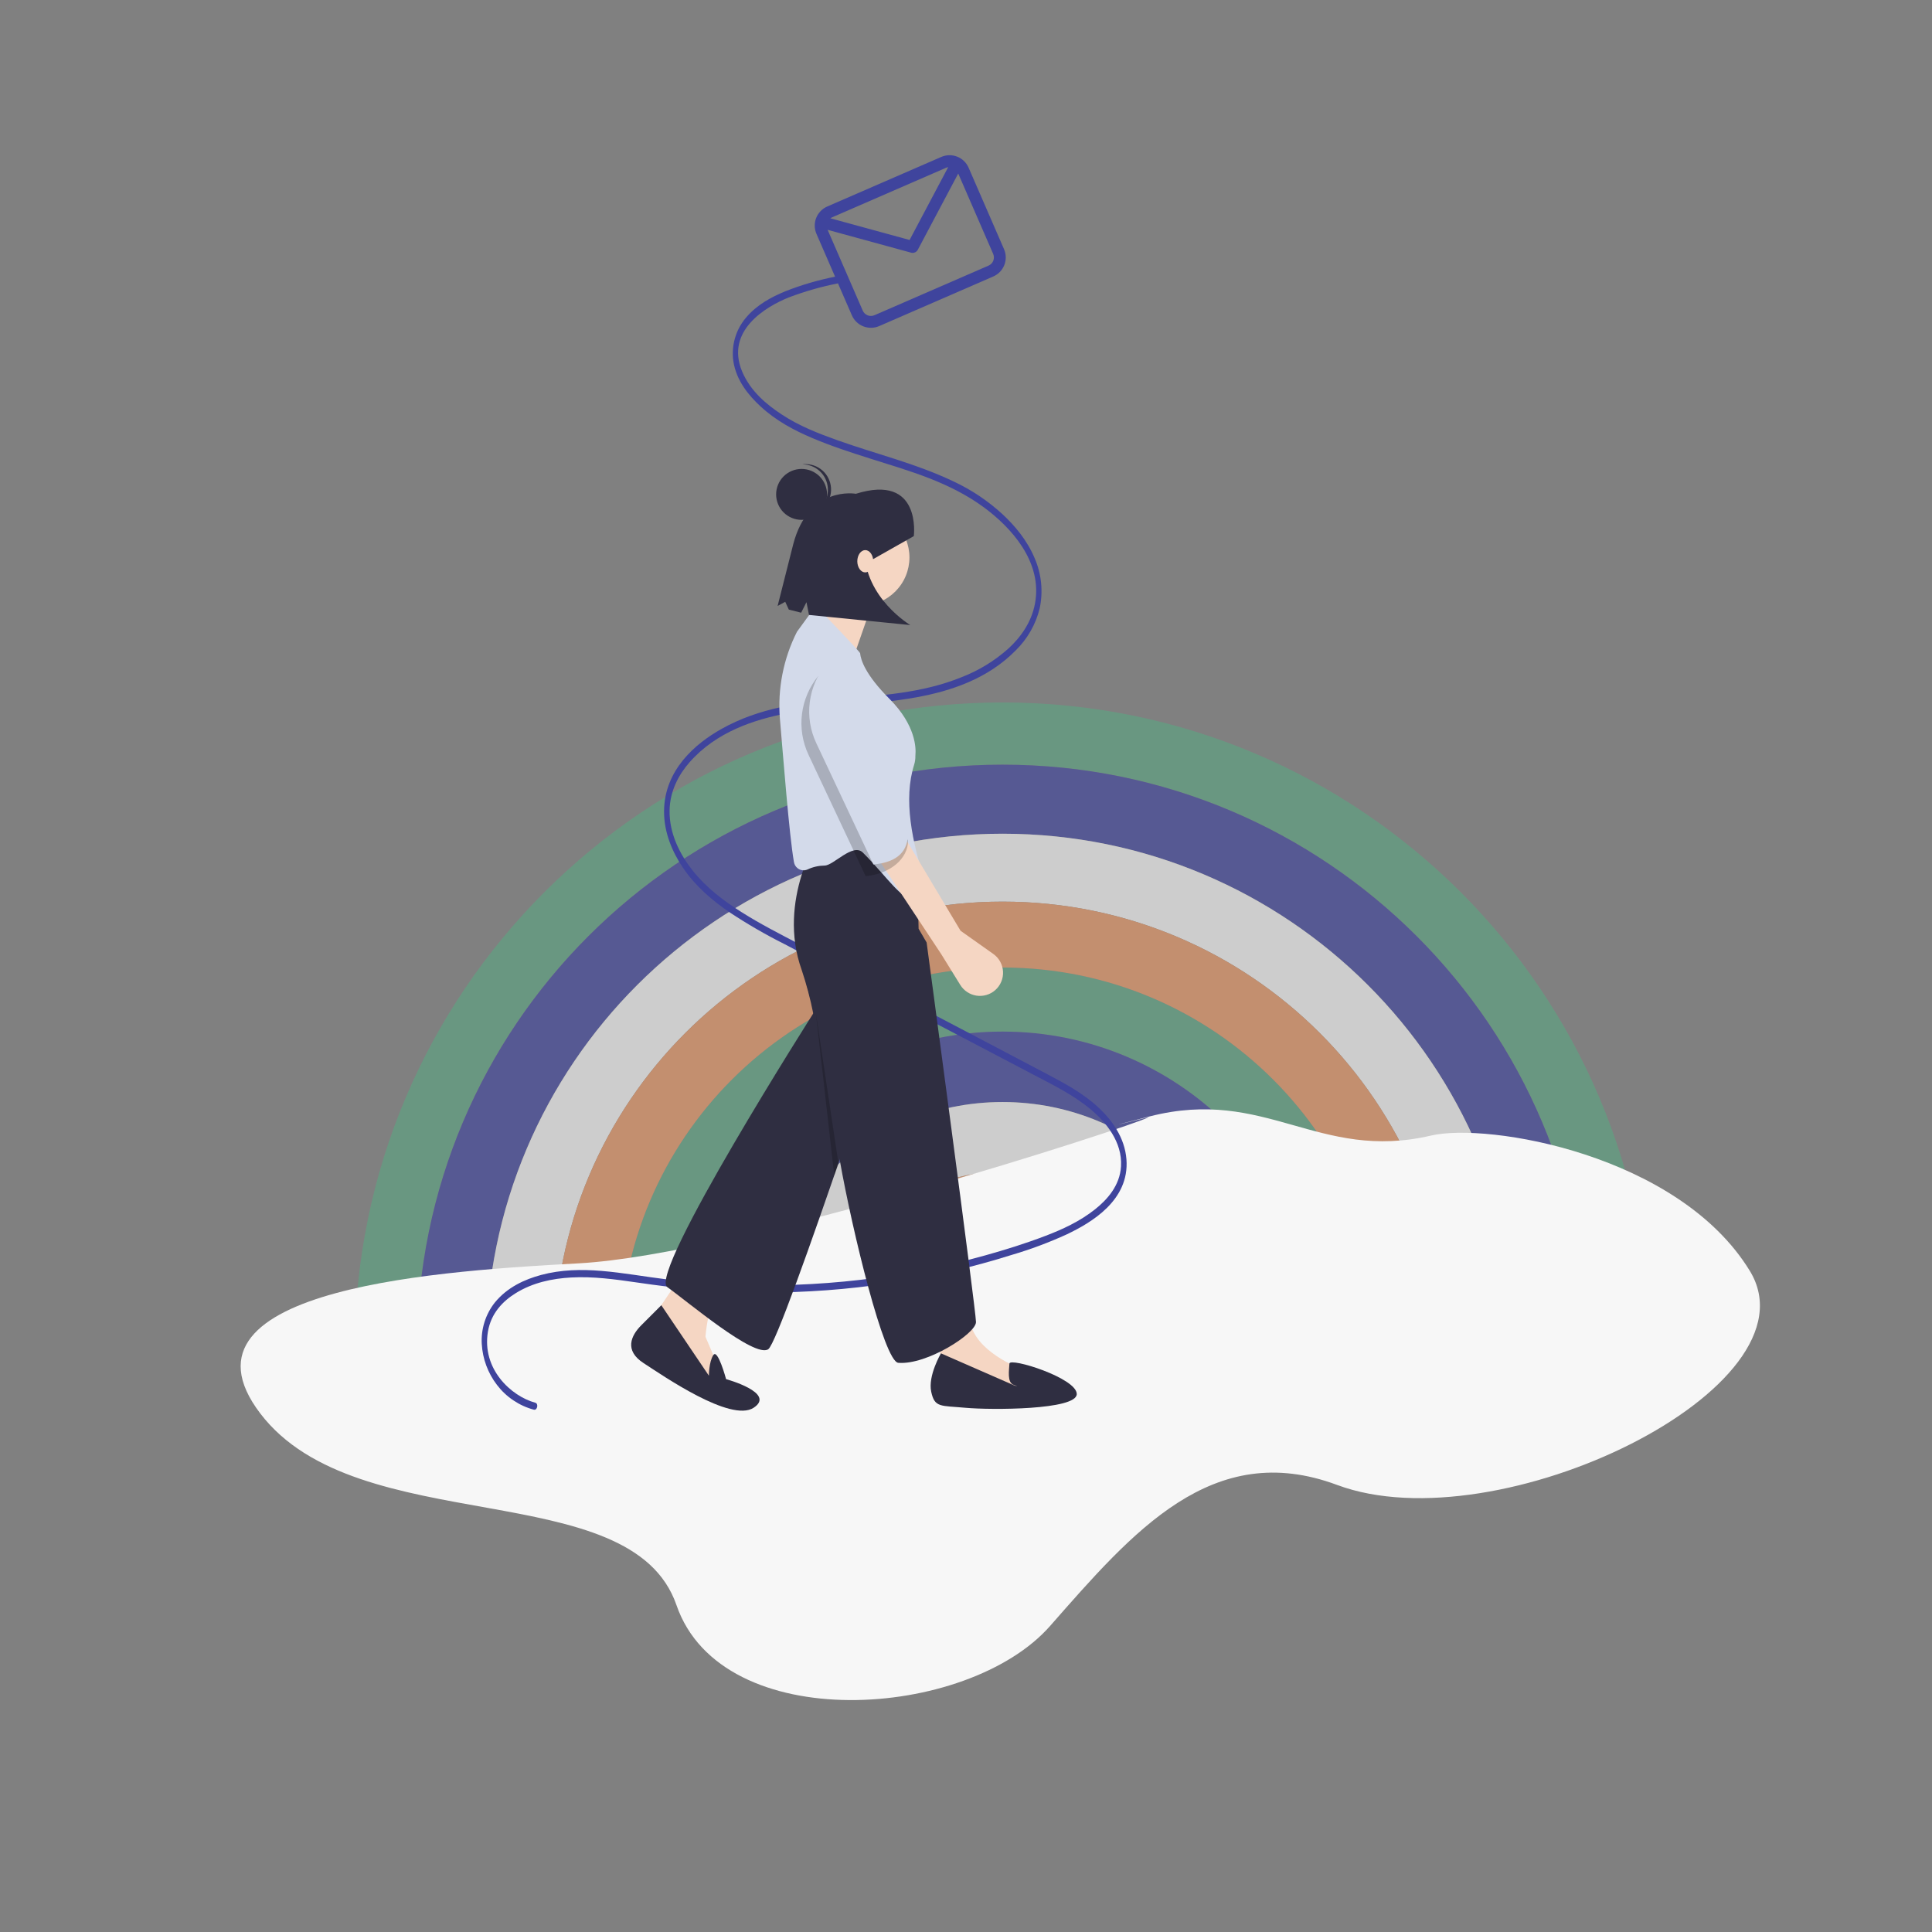 <svg id="SvgjsSvg1001" width="288" height="288" xmlns="http://www.w3.org/2000/svg" version="1.1" xmlns:xlink="http://www.w3.org/1999/xlink" xmlns:svgjs="http://svgjs.com/svgjs"><rect width="100%" height="100%" fill="#808080" stroke="none"/><defs id="SvgjsDefs1002"></defs><g id="SvgjsG1008"><svg xmlns="http://www.w3.org/2000/svg" xmlns:svgjs="http://svgjs.com/svgjs" xmlns:xlink="http://www.w3.org/1999/xlink" viewBox="0 0 288 288" width="288" height="288"><svg xmlns="http://www.w3.org/2000/svg" version="1.0" viewBox="0 0 525 525" width="288" height="288"><defs><clipPath id="d"><path d="M 1 0.887 L 354 0.887 L 354 176.801 L 1 176.801 Z M 1 0.887 " class="color000 svgShape" fill="#000000"></path></clipPath><clipPath id="e"><path d="M 18 17 L 337 17 L 337 176.801 L 18 176.801 Z M 18 17 " class="color000 svgShape" fill="#000000"></path></clipPath><clipPath id="f"><path d="M 37 36 L 318 36 L 318 176.801 L 37 176.801 Z M 37 36 " class="color000 svgShape" fill="#000000"></path></clipPath><clipPath id="g"><path d="M 55 55 L 300 55 L 300 176.801 L 55 176.801 Z M 55 55 " class="color000 svgShape" fill="#000000"></path></clipPath><clipPath id="c"><rect width="355" height="178" class="color000 svgShape" fill="#000000"></rect></clipPath><clipPath id="h"><path d="M 130.898 75 L 307 75 L 307 384 L 130.898 384 Z M 130.898 75 " class="color000 svgShape" fill="#000000"></path></clipPath><filter id="a" width="100%" height="100%" x="0%" y="0%"><feColorMatrix color-interpolation-filters="sRGB" values="0 0 0 0 1 0 0 0 0 1 0 0 0 0 1 0 0 0 1 0"></feColorMatrix></filter><mask id="b"><g class="color000 svgShape" filter="url(#a)" fill="#000000"><rect width="630" height="630" x="-52.5" y="-52.5" fill-opacity=".647" class="color000 svgShape" fill="#000000"></rect></g></mask></defs><g class="color000 svgShape" mask="url(#b)" fill="#000000"><g class="color000 svgShape" clip-path="url(#c)" transform="translate(95 190)" fill="#000000"><g class="color000 svgShape" clip-path="url(#d)" fill="#000000"><path fill="#5da482" d="M 353.48 176.828 L 336.562 176.828 C 336.562 88.992 265.316 17.789 177.43 17.789 C 89.543 17.789 18.293 88.992 18.293 176.828 L 1.379 176.828 C 1.379 79.656 80.199 0.887 177.43 0.887 C 274.66 0.887 353.48 79.656 353.48 176.828 Z M 177.43 72.91 C 120 72.91 73.445 119.438 73.445 176.828 L 90.875 176.828 C 90.875 129.055 129.625 90.328 177.43 90.328 C 225.23 90.328 263.984 129.055 263.984 176.828 L 281.41 176.828 C 281.41 119.438 234.855 72.91 177.43 72.91 Z M 177.43 72.91 " class="color3c7f72 svgShape"></path></g><g class="color000 svgShape" clip-path="url(#e)" fill="#000000"><path fill="#3f449d" d="M 336.562 176.828 L 317.789 176.828 C 317.789 99.355 254.945 36.555 177.43 36.555 C 99.91 36.555 37.07 99.359 37.07 176.828 L 18.293 176.828 C 18.293 88.992 89.543 17.789 177.43 17.789 C 265.316 17.789 336.562 88.992 336.562 176.828 Z M 177.43 90.324 C 129.625 90.324 90.875 129.055 90.875 176.828 L 110.027 176.828 C 110.027 139.625 140.203 109.465 177.43 109.465 C 214.656 109.465 244.832 139.625 244.832 176.828 L 263.984 176.828 C 263.984 129.055 225.23 90.324 177.43 90.324 Z M 177.43 90.324 " class="colore89766 svgShape color3f449d"></path></g><g class="color000 svgShape" clip-path="url(#f)" fill="#000000"><path fill="#f7f7f7" d="M 317.789 176.828 L 299.324 176.828 C 299.324 109.551 244.75 55.008 177.43 55.008 C 110.109 55.008 55.535 109.551 55.535 176.828 L 37.07 176.828 C 37.07 99.355 99.91 36.555 177.43 36.555 C 254.949 36.555 317.789 99.355 317.789 176.828 Z M 177.43 109.465 C 140.203 109.465 110.027 139.625 110.027 176.828 L 128.973 176.828 C 128.973 150.082 150.668 128.402 177.43 128.402 C 204.191 128.402 225.883 150.082 225.883 176.828 L 244.832 176.828 C 244.832 139.625 214.656 109.465 177.43 109.465 Z M 177.43 109.465 " class="colord3daea svgShape"></path></g><g class="color000 svgShape" clip-path="url(#g)" fill="#000000"><path fill="#e89766" d="M 299.324 176.828 L 281.41 176.828 C 281.41 119.438 234.855 72.91 177.43 72.91 C 120 72.91 73.445 119.438 73.445 176.828 L 55.535 176.828 C 55.535 109.551 110.109 55.008 177.43 55.008 C 244.75 55.008 299.324 109.551 299.324 176.828 Z M 177.43 128.402 C 150.668 128.402 128.973 150.082 128.973 176.828 L 145.387 176.828 C 145.387 159.141 159.73 144.805 177.43 144.805 C 195.125 144.805 209.473 159.141 209.473 176.828 L 225.883 176.828 C 225.883 150.082 204.191 128.402 177.43 128.402 Z M 177.43 128.402 " class="color3f449d svgShape colore89766"></path></g></g></g><path fill="#f7f7f7" d="M 388.832 308.582 C 404.34 304.961 456.121 313.688 475.484 345.328 C 494.855 376.969 407.18 419.844 363.34 403.516 C 329.406 390.871 307.777 416.32 285.352 441.836 C 262.93 467.355 196.148 471.91 183.828 436.184 C 171.512 400.457 97.254 418.828 70.75 384.121 C 44.246 349.414 122.965 345.203 157.406 343.289 C 200.156 340.918 307.562 306.109 312.23 303.551 C 312.324 303.504 293.566 308.188 312.461 303.359 C 343.969 295.312 358.242 315.727 388.832 308.582 Z M 388.832 308.582 " class="colord3daea svgShape"></path><g class="color000 svgShape" clip-path="url(#h)" fill="#000000"><path fill="#3f449d" d="M 145.461 381.176 C 138.883 379.398 130.875 372.004 132.59 361.848 C 133.438 356.809 136.703 353.547 140.086 351.438 C 144.766 348.52 150.098 347.422 155.234 347.141 C 161.156 346.82 167.074 347.629 172.957 348.484 C 178.762 349.328 184.566 350.082 190.398 350.543 C 201.809 351.438 213.219 351.461 224.633 350.613 C 236.047 349.766 247.328 348.059 258.48 345.488 C 263.984 344.219 269.457 342.727 274.895 341.016 C 280.055 339.5 285.082 337.621 289.973 335.383 C 296.441 332.277 306.957 326.234 306.098 315.047 C 305.645 309.117 302.148 304.379 298.625 301.078 C 294.367 297.086 289.434 294.461 284.605 291.91 C 262.145 280.051 239.641 268.328 217.16 256.539 C 211.914 253.785 206.629 251.109 201.539 247.883 C 196.77 244.867 192.023 241.359 188.188 236.508 C 184.836 232.273 181.844 226.59 181.949 220.234 C 182.035 214.961 184.434 210.488 187.371 207.148 C 194.645 198.871 204.934 195.516 214.234 193.758 C 225.785 191.574 237.504 191.586 249.066 189.477 C 258.398 187.773 268.375 184.484 275.965 176.785 C 277.57 175.219 278.93 173.461 280.047 171.516 C 281.16 169.566 281.984 167.504 282.523 165.328 C 283.008 163.047 283.133 160.746 282.906 158.426 C 282.676 156.105 282.098 153.875 281.176 151.73 C 279.117 146.82 275.836 142.906 272.387 139.703 C 268.402 136.051 263.961 133.086 259.062 130.801 C 248.809 125.914 238.027 123.371 227.527 119.621 C 222.375 117.781 217.172 115.766 212.391 112.609 C 208.34 109.934 203.926 106.324 201.672 100.961 C 197.02 89.895 208.117 83.301 214.402 80.801 C 218.684 79.18 223.07 77.922 227.562 77.035 C 228.512 76.832 228.109 74.938 227.164 75.141 C 222.434 76.062 217.828 77.41 213.344 79.176 C 209.555 80.75 205.641 82.82 202.664 86.383 C 201.984 87.188 201.398 88.055 200.902 88.98 C 200.406 89.91 200.012 90.879 199.723 91.891 C 199.43 92.898 199.246 93.93 199.172 94.98 C 199.094 96.027 199.129 97.074 199.273 98.117 C 200.062 103.426 203.492 107.516 206.711 110.48 C 210.973 114.398 215.828 116.957 220.75 119.043 C 225.934 121.242 231.23 122.953 236.523 124.633 C 247.098 127.988 258.148 130.98 267.699 138.121 C 274.379 143.117 283.449 152.484 281.23 164.094 C 280.242 169.25 277.246 173.277 274.016 176.242 C 270.188 179.648 265.883 182.266 261.098 184.098 C 239.941 192.613 216.652 186.523 196.039 198.09 C 189.031 202.02 180.52 209.18 180.449 220.445 C 180.414 226.297 182.762 231.664 185.66 235.906 C 189.133 240.988 193.633 244.742 198.207 247.883 C 203.031 251.074 208.023 253.965 213.191 256.559 C 218.828 259.52 224.469 262.477 230.109 265.434 L 264.344 283.383 L 281.352 292.305 C 286.543 295.027 291.867 297.637 296.59 301.633 C 300.453 304.906 305.02 310.273 304.625 316.941 C 304.312 322.234 300.793 326.055 297.582 328.609 C 293.422 331.914 288.746 334.055 284.094 335.832 C 278.73 337.883 273.277 339.582 267.816 341.113 C 256.605 344.246 245.223 346.473 233.66 347.797 C 222.129 349.125 210.562 349.555 198.961 349.09 C 193.109 348.855 187.266 348.387 181.434 347.688 C 175.418 346.961 169.434 345.848 163.402 345.352 C 157.949 344.902 152.445 345.008 147.074 346.445 C 142.59 347.648 137.852 349.789 134.449 353.969 C 133.195 355.566 132.262 357.332 131.652 359.266 C 131.047 361.203 130.801 363.184 130.914 365.211 C 131.031 367.23 131.441 369.191 132.145 371.09 C 132.852 372.988 133.82 374.742 135.055 376.348 C 136.305 377.988 137.789 379.387 139.504 380.535 C 141.219 381.688 143.07 382.531 145.062 383.066 C 146.004 383.32 146.406 381.43 145.461 381.176 Z M 145.461 381.176 " class="colore89766 svgShape color3f449d"></path></g><path fill="#f5d6c3" d="M 206.336 337.707 C 206.336 337.707 196.68 350.785 194.5 352.965 C 192.32 355.145 191.699 363.242 191.699 363.242 L 195.434 371.965 L 193.254 376.324 L 176.438 359.508 L 194.5 332.723 Z M 206.336 337.707 " class="colorf5d6c3 svgShape"></path><path fill="#2f2e41" d="M 247.441 257.672 C 247.441 257.672 212.5 364.148 208.762 366.641 C 205.023 369.133 186.621 353.492 181.324 349.758 C 176.031 346.02 221.285 274.926 221.285 274.926 C 214.121 251.57 217.547 246.148 217.547 246.148 Z M 192.633 373.832 C 192.633 373.832 192.633 370.094 193.836 368.23 C 195.039 366.363 197.305 374.766 197.305 374.766 C 197.305 374.766 211.008 378.504 204.777 382.551 C 198.551 386.602 180.176 373.832 174.883 370.406 C 169.586 366.98 171.457 362.934 174.258 360.129 L 179.707 354.68 Z M 192.633 373.832 " class="color2f2e41 svgShape"></path><path fill="#f5d6c3" d="M258.652 344.559C258.652 344.559 261.457 352.656 263.949 360.441 266.438 368.227 278.273 372.273 278.273 372.273L280.453 377.879 273.914 380.996 254.918 376.324C254.918 376.324 255.539 370.094 255.539 367.914 255.539 365.734 245.574 347.359 245.574 347.359zM247.133 151.477C247.133 152.336 247.047 153.184 246.879 154.027 246.711 154.871 246.465 155.688 246.137 156.48 245.809 157.273 245.406 158.027 244.926 158.742 244.449 159.457 243.906 160.117 243.301 160.727 242.695 161.332 242.031 161.875 241.32 162.352 240.605 162.828 239.852 163.23 239.059 163.559 238.266 163.891 237.445 164.137 236.605 164.305 235.762 164.473 234.91 164.555 234.051 164.555 233.191 164.555 232.344 164.473 231.5 164.305 230.656 164.137 229.84 163.891 229.047 163.559 228.254 163.23 227.5 162.828 226.785 162.352 226.07 161.875 225.41 161.332 224.805 160.727 224.195 160.117 223.652 159.457 223.176 158.742 222.699 158.027 222.297 157.273 221.969 156.48 221.641 155.688 221.391 154.871 221.223 154.027 221.055 153.184 220.973 152.336 220.973 151.477 220.973 150.617 221.055 149.766 221.223 148.926 221.391 148.082 221.641 147.266 221.969 146.469 222.297 145.676 222.699 144.922 223.176 144.211 223.652 143.496 224.195 142.836 224.805 142.227 225.41 141.621 226.07 141.078 226.785 140.602 227.5 140.125 228.254 139.719 229.047 139.391 229.84 139.062 230.656 138.816 231.5 138.648 232.344 138.48 233.191 138.395 234.051 138.395 234.91 138.395 235.762 138.48 236.605 138.648 237.445 138.816 238.266 139.062 239.059 139.391 239.852 139.719 240.605 140.125 241.32 140.602 242.031 141.078 242.695 141.621 243.301 142.227 243.906 142.836 244.449 143.496 244.926 144.211 245.406 144.922 245.809 145.676 246.137 146.469 246.465 147.266 246.711 148.082 246.879 148.926 247.047 149.766 247.133 150.617 247.133 151.477zM247.133 151.477" class="colorf5d6c3 svgShape"></path><path fill="#f5d6c3" d="M 226.887 158.328 C 226.887 160.195 217.547 174.52 217.547 174.52 L 231.23 180.629 L 237.477 162.688 Z M 226.887 158.328 " class="colorf5d6c3 svgShape"></path><path fill="#2f2e41" d="M 239.344 226.527 C 239.98 226.527 240.613 226.582 241.238 226.703 C 241.863 226.824 242.469 227 243.062 227.238 C 243.652 227.477 244.211 227.77 244.746 228.113 C 245.281 228.461 245.773 228.855 246.23 229.301 C 246.688 229.742 247.098 230.227 247.461 230.75 C 247.824 231.27 248.133 231.824 248.387 232.406 C 248.645 232.988 248.84 233.59 248.98 234.211 C 249.117 234.832 249.195 235.461 249.211 236.098 L 249.621 252.375 L 251.801 256.113 C 251.801 256.113 265.215 356.141 265.215 359.254 C 265.215 362.367 251.898 370.957 244.109 370.332 C 240.258 370.027 231.625 334.641 228.199 315.27 C 225.758 301.477 223.379 286.469 220.988 275.391 C 220.188 271.391 219.145 267.457 217.855 263.59 C 211.008 244.59 222.84 226.527 222.84 226.527 Z M 275.625 376.48 C 275.625 376.48 277.34 376.945 275.469 376.324 C 273.602 375.699 274.227 372.273 274.301 370.535 C 274.379 368.793 292.598 374.453 292.598 378.816 C 292.598 383.176 269.242 383.176 262.391 382.551 C 255.539 381.93 253.98 382.551 253.047 378.191 C 252.113 373.832 255.695 367.758 255.695 367.758 Z M 275.625 376.48 " class="color2f2e41 svgShape"></path><path fill="#d3daea" d="M 224.078 235.207 C 226.512 235.207 231.75 228.953 234.492 231.695 C 236.484 233.688 238.176 235.602 239.672 237.293 C 243.953 242.145 247.699 246.59 250.305 243.398 C 250.695 242.918 249.375 244.031 250.477 243.281 C 250.945 242.961 251.281 242.535 251.477 242.004 C 251.676 241.473 251.699 240.934 251.555 240.383 C 247.777 228.551 245.426 217.215 248.426 207.746 C 248.652 206.992 248.758 206.219 248.742 205.43 C 248.742 205.316 248.75 205.199 248.758 205.086 C 248.918 203.34 248.879 197.082 241.707 189.91 C 235.156 183.355 233.898 179.328 233.73 177.512 C 233.691 177.09 223.129 166.129 223.129 166.129 C 222.852 166.012 222.562 165.945 222.266 165.926 C 221.965 165.91 221.672 165.941 221.383 166.02 C 221.094 166.102 220.828 166.227 220.582 166.398 C 220.336 166.57 220.125 166.777 219.949 167.023 L 216.566 171.676 C 214.727 175.316 213.41 179.137 212.625 183.141 C 211.836 187.145 211.602 191.18 211.926 195.246 C 212.84 205.801 214.43 226.68 215.738 234.211 C 215.848 234.922 216.188 235.5 216.754 235.945 C 217.141 236.242 217.57 236.422 218.055 236.477 C 218.535 236.535 219 236.465 219.441 236.266 C 220.91 235.578 222.457 235.227 224.078 235.207 Z M 224.078 235.207 " class="color5da482 svgShape"></path><path fill="#2f2e41" d="M 237.191 151.977 L 234.844 149.492 C 235.039 162.559 247.363 169.852 247.363 169.852 L 219.84 167.105 L 219.145 163.641 L 217.707 166.496 L 214.348 165.645 L 213.379 163.531 L 211.309 164.66 L 215.562 147.855 C 219.766 131.828 232.578 134.18 232.578 134.18 C 250.52 128.566 248.32 145.68 248.32 145.68 Z M 237.191 151.977 " class="color2f2e41 svgShape"></path><path fill-opacity=".2" d="M 226.707 319.508 L 221.715 275.359 L 227.855 316.254 Z M 226.707 319.508 " class="color000 svgShape" fill="#000000"></path><path fill="#2f2e41" d="M 224.746 134.348 C 224.746 134.801 224.699 135.25 224.609 135.695 C 224.523 136.141 224.391 136.574 224.219 136.996 C 224.043 137.414 223.832 137.812 223.578 138.191 C 223.324 138.57 223.039 138.918 222.719 139.242 C 222.395 139.562 222.047 139.848 221.668 140.102 C 221.289 140.352 220.891 140.566 220.473 140.742 C 220.051 140.914 219.621 141.047 219.176 141.133 C 218.727 141.223 218.277 141.266 217.824 141.266 C 217.371 141.266 216.918 141.223 216.473 141.133 C 216.027 141.047 215.594 140.914 215.176 140.742 C 214.754 140.566 214.355 140.352 213.98 140.102 C 213.602 139.848 213.25 139.562 212.93 139.242 C 212.609 138.918 212.32 138.57 212.07 138.191 C 211.816 137.812 211.605 137.414 211.43 136.996 C 211.258 136.574 211.125 136.141 211.035 135.695 C 210.949 135.25 210.902 134.801 210.902 134.348 C 210.902 133.891 210.949 133.441 211.035 132.996 C 211.125 132.551 211.258 132.117 211.43 131.699 C 211.605 131.277 211.816 130.879 212.07 130.5 C 212.32 130.125 212.609 129.773 212.93 129.453 C 213.25 129.133 213.602 128.844 213.98 128.594 C 214.355 128.34 214.754 128.125 215.176 127.953 C 215.594 127.777 216.027 127.648 216.473 127.559 C 216.918 127.469 217.371 127.426 217.824 127.426 C 218.277 127.426 218.727 127.469 219.176 127.559 C 219.621 127.648 220.051 127.777 220.473 127.953 C 220.891 128.125 221.289 128.34 221.668 128.594 C 222.047 128.844 222.395 129.133 222.719 129.453 C 223.039 129.773 223.324 130.125 223.578 130.5 C 223.832 130.879 224.043 131.277 224.219 131.699 C 224.391 132.117 224.523 132.551 224.609 132.996 C 224.699 133.441 224.746 133.891 224.746 134.348 Z M 224.746 134.348 " class="color2f2e41 svgShape"></path><path fill="#2f2e41" d="M 218.922 139.953 C 219.066 139.953 219.211 139.957 219.355 139.949 L 219.371 139.945 C 219.824 139.918 220.27 139.844 220.707 139.727 C 221.145 139.605 221.57 139.449 221.977 139.246 C 222.383 139.047 222.77 138.809 223.129 138.531 C 223.488 138.254 223.82 137.945 224.117 137.602 C 224.418 137.262 224.68 136.895 224.906 136.5 C 225.133 136.105 225.32 135.695 225.469 135.266 C 225.613 134.836 225.715 134.395 225.773 133.945 C 225.836 133.496 225.848 133.043 225.82 132.59 C 225.789 132.137 225.715 131.691 225.598 131.25 C 225.48 130.812 225.324 130.391 225.121 129.98 C 224.922 129.574 224.684 129.191 224.406 128.828 C 224.129 128.469 223.82 128.141 223.48 127.84 C 223.137 127.539 222.77 127.277 222.379 127.051 C 221.984 126.82 221.574 126.637 221.145 126.488 C 220.715 126.344 220.273 126.238 219.824 126.18 C 219.371 126.121 218.922 126.105 218.469 126.133 C 218.32 126.145 218.18 126.164 218.035 126.184 C 218.473 126.184 218.906 126.223 219.332 126.305 C 219.762 126.383 220.18 126.504 220.586 126.664 C 220.992 126.824 221.379 127.02 221.746 127.25 C 222.117 127.484 222.461 127.75 222.777 128.047 C 223.098 128.344 223.383 128.672 223.641 129.023 C 223.898 129.375 224.121 129.746 224.305 130.141 C 224.492 130.535 224.641 130.945 224.75 131.367 C 224.859 131.789 224.926 132.219 224.953 132.652 C 224.984 133.086 224.969 133.52 224.914 133.953 C 224.859 134.387 224.766 134.809 224.633 135.227 C 224.5 135.641 224.328 136.039 224.117 136.422 C 223.906 136.805 223.664 137.164 223.387 137.5 C 223.109 137.836 222.801 138.141 222.465 138.418 C 222.129 138.699 221.77 138.941 221.387 139.152 C 221.008 139.363 220.609 139.535 220.191 139.668 C 219.777 139.805 219.355 139.898 218.922 139.953 Z M 218.922 139.953 " class="color2f2e41 svgShape"></path><path fill="#f5d6c3" d="M237.289 152.516C237.289 152.914 237.234 153.301 237.125 153.672 237.016 154.043 236.859 154.371 236.656 154.656 236.453 154.938 236.219 155.156 235.953 155.312 235.688 155.465 235.414 155.543 235.125 155.543 234.84 155.543 234.562 155.465 234.297 155.312 234.031 155.156 233.801 154.938 233.598 154.656 233.395 154.371 233.238 154.043 233.129 153.672 233.02 153.301 232.961 152.914 232.961 152.516 232.961 152.113 233.02 151.727 233.129 151.355 233.238 150.984 233.395 150.656 233.598 150.371 233.801 150.09 234.031 149.871 234.297 149.715 234.562 149.562 234.84 149.484 235.125 149.484 235.414 149.484 235.688 149.562 235.953 149.715 236.219 149.871 236.453 150.09 236.656 150.371 236.859 150.656 237.016 150.984 237.125 151.355 237.234 151.727 237.289 152.113 237.289 152.516zM261.027 252.93L269.918 259.223C270.305 259.496 270.656 259.809 270.973 260.16 271.289 260.516 271.562 260.898 271.789 261.316 272.02 261.73 272.199 262.164 272.328 262.621 272.461 263.078 272.535 263.543 272.562 264.016 272.586 264.488 272.559 264.957 272.477 265.426 272.395 265.895 272.262 266.344 272.078 266.781 271.895 267.219 271.664 267.629 271.387 268.016 271.109 268.398 270.793 268.75 270.438 269.062 270.094 269.363 269.723 269.625 269.324 269.844 268.926 270.066 268.504 270.238 268.066 270.367 267.629 270.496 267.184 270.578 266.727 270.609 266.273 270.641 265.82 270.625 265.367 270.559 264.914 270.488 264.477 270.375 264.051 270.211 263.625 270.047 263.219 269.84 262.84 269.59 262.457 269.34 262.105 269.051 261.789 268.723 261.469 268.395 261.191 268.039 260.949 267.648L255.805 259.332 237.699 231.969 245.203 226.449zM261.027 252.93" class="colorf5d6c3 svgShape"></path><path fill-opacity=".2" d="M 246.75 228.406 C 246.785 233.258 241.992 237.469 235.223 238.078 L 219.695 205.082 C 219.289 204.223 218.945 203.336 218.668 202.426 C 218.387 201.516 218.172 200.59 218.023 199.652 C 217.875 198.711 217.793 197.766 217.777 196.812 C 217.762 195.859 217.816 194.91 217.934 193.969 C 218.055 193.023 218.238 192.09 218.492 191.172 C 218.742 190.254 219.059 189.359 219.438 188.484 C 219.812 187.613 220.254 186.77 220.75 185.957 C 221.246 185.145 221.801 184.375 222.406 183.641 L 238.082 202.691 C 238.57 210.973 242.102 219.555 246.75 228.406 Z M 246.75 228.406 " class="color000 svgShape" fill="#000000"></path><path fill="#d3daea" d="M 246.75 226.297 C 246.785 231.145 244.102 234.301 237.332 234.91 L 221.805 201.918 C 221.398 201.055 221.059 200.172 220.777 199.262 C 220.496 198.352 220.281 197.426 220.133 196.484 C 219.984 195.543 219.902 194.598 219.887 193.648 C 219.875 192.695 219.926 191.746 220.047 190.801 C 220.164 189.855 220.352 188.926 220.602 188.008 C 220.852 187.09 221.168 186.195 221.547 185.32 C 221.926 184.445 222.363 183.605 222.859 182.793 C 223.359 181.98 223.91 181.207 224.516 180.477 L 240.191 199.523 C 240.68 207.805 242.102 217.445 246.75 226.297 Z M 246.75 226.297 " class="color5da482 svgShape"></path><path fill="#3f449d" d="M 255.793 42.641 L 224.781 56.121 C 224.441 56.27 224.121 56.449 223.816 56.66 C 223.512 56.871 223.234 57.109 222.977 57.379 C 222.719 57.645 222.492 57.934 222.293 58.242 C 222.09 58.555 221.922 58.883 221.789 59.227 C 221.652 59.57 221.551 59.926 221.484 60.289 C 221.418 60.652 221.391 61.02 221.395 61.391 C 221.402 61.758 221.445 62.125 221.523 62.488 C 221.602 62.848 221.715 63.199 221.859 63.539 L 231.488 85.688 C 231.637 86.027 231.816 86.348 232.027 86.652 C 232.238 86.957 232.477 87.238 232.742 87.496 C 233.012 87.75 233.301 87.98 233.609 88.18 C 233.922 88.379 234.25 88.547 234.594 88.684 C 234.938 88.82 235.293 88.918 235.656 88.984 C 236.02 89.051 236.387 89.082 236.758 89.074 C 237.125 89.07 237.492 89.027 237.852 88.949 C 238.215 88.871 238.566 88.758 238.906 88.609 L 269.914 75.129 C 270.254 74.98 270.578 74.801 270.879 74.59 C 271.184 74.379 271.465 74.141 271.723 73.875 C 271.977 73.609 272.207 73.32 272.406 73.008 C 272.605 72.699 272.773 72.371 272.91 72.027 C 273.047 71.68 273.148 71.328 273.211 70.965 C 273.277 70.598 273.309 70.234 273.301 69.863 C 273.297 69.492 273.254 69.129 273.176 68.766 C 273.098 68.402 272.984 68.055 272.836 67.715 L 263.207 45.562 C 263.059 45.223 262.879 44.902 262.668 44.598 C 262.457 44.297 262.219 44.016 261.953 43.758 C 261.688 43.5 261.398 43.273 261.086 43.074 C 260.777 42.871 260.449 42.703 260.105 42.57 C 259.762 42.434 259.406 42.332 259.043 42.266 C 258.68 42.199 258.312 42.172 257.941 42.176 C 257.57 42.184 257.207 42.227 256.844 42.305 C 256.484 42.383 256.133 42.496 255.793 42.641 Z M 257.078 45.594 C 257.262 45.516 257.457 45.461 257.656 45.43 L 247.172 65.211 L 225.637 59.316 C 225.773 59.223 225.914 59.141 226.066 59.078 Z M 268.633 72.176 L 237.621 85.656 C 237.328 85.785 237.02 85.852 236.699 85.855 C 236.379 85.863 236.07 85.805 235.773 85.688 C 235.477 85.57 235.211 85.402 234.98 85.18 C 234.75 84.957 234.57 84.699 234.441 84.406 L 224.898 62.453 L 247.566 68.656 C 247.93 68.754 248.285 68.73 248.629 68.582 C 248.977 68.43 249.238 68.191 249.414 67.855 L 260.387 47.152 L 269.883 68.996 C 270.012 69.293 270.078 69.598 270.082 69.918 C 270.09 70.238 270.031 70.547 269.914 70.848 C 269.797 71.145 269.629 71.406 269.406 71.637 C 269.184 71.867 268.926 72.047 268.633 72.176 Z M 268.633 72.176 " class="colore89766 svgShape color3f449d"></path></svg></svg></g></svg>